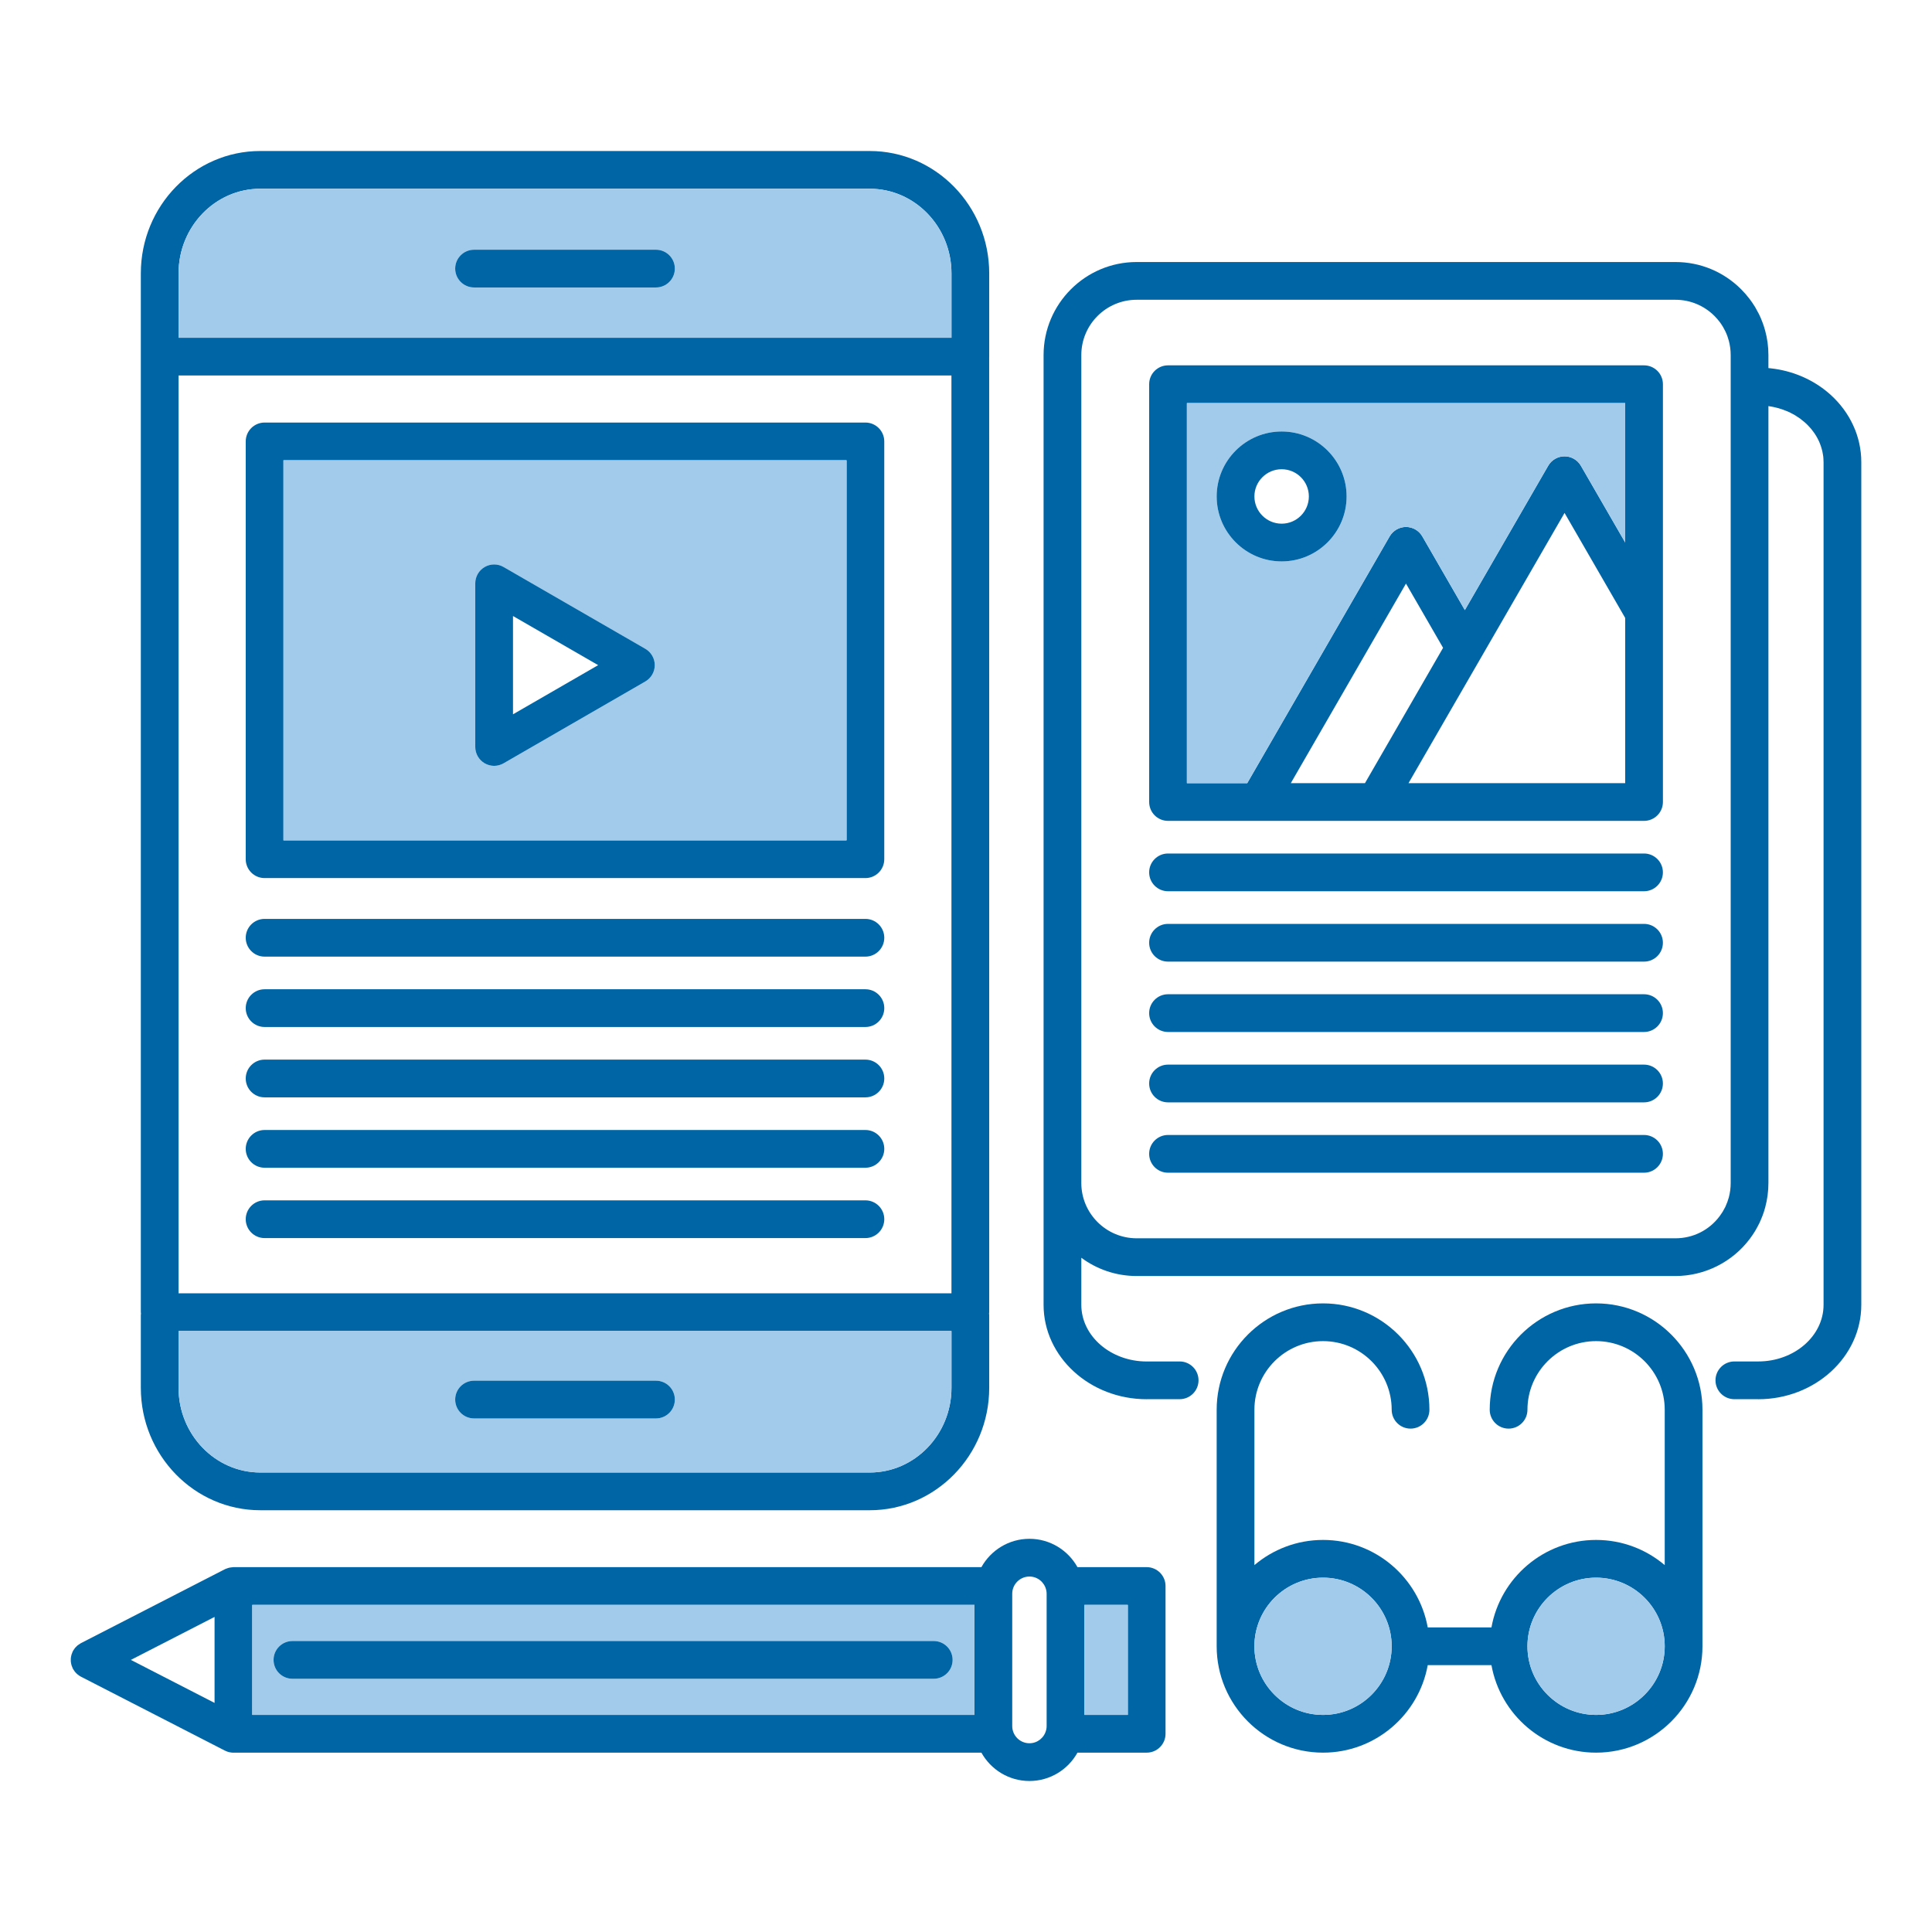 <svg id="Calque_1" enable-background="new 0 0 512 512" height="512" viewBox="0 0 512 512" width="512" xmlns="http://www.w3.org/2000/svg"><g><g><path d="m493.25 122.06c0-.28-.01-.56-.02-.84-.011-.18-.03-.35-.04-.52-.021-.24-.04-.48-.061-.71-.02-.17-.05-.34-.07-.51-.029-.24-.06-.48-.1-.72-.02-.15-.05-.31-.08-.46-.05-.25-.09-.51-.149-.76-.03-.13-.061-.26-.091-.4-.06-.27-.13-.54-.21-.81-.029-.11-.06-.21-.09-.32-.09-.3-.18-.6-.28-.9-.02-.07-.05-.14-.069-.21-.12-.34-.24-.67-.37-1.01-.01-.03-.021-.05-.04-.08-1.22-3.06-3.1-5.9-5.561-8.34-.31-.32-.649-.63-.96-.91-3.779-3.38-8.449-5.64-13.52-6.61-.04 0-.08-.01-.12-.02-.35-.07-.71-.12-1.06-.18-.101-.01-.21-.03-.311-.04-.29-.04-.59-.08-.88-.11-.17-.02-.33-.04-.5-.05-.01 0-.01 0-.02-.01v-3.43c0-2.22-.29-4.39-.86-6.47-.21-.76-.41-1.4-.63-1.99-.141-.4-.3-.81-.47-1.2l-.07-.17c-.13-.28-.25-.57-.39-.85-.021-.04-.03-.08-.051-.12-.37-.71-.71-1.34-1.05-1.93-.05-.07-.1-.15-.149-.23-.391-.64-.801-1.24-1.221-1.79-.04-.06-.069-.11-.12-.16-.67-.88-1.409-1.73-2.22-2.54-4.65-4.65-10.84-7.22-17.42-7.22h-142.777c-13.59 0-24.66 11.07-24.66 24.66v251.69.02c.011 13.78 12.261 25 27.32 25 .01 0 .03-.01.04-.01h8.7c2.76 0 5-2.24 5-5s-2.24-5-5-5h-8.74c-.01 0-.02.01-.03.01-9.529-.02-17.29-6.75-17.29-15.02 0 0 0 0 0-.01v-12.46c4.11 3.04 9.181 4.84 14.671 4.84h142.769c7.74 0 15.13-3.7 19.75-9.9.41-.55.82-1.14 1.28-1.88.069-.1.13-.21.189-.32.34-.579.67-1.189.98-1.819.02-.04.04-.07.06-.11.351-.77.641-1.46.88-2.1.23-.61.44-1.261.66-2.07.561-2.1.851-4.27.851-6.46v-205.881c1.689.24 3.3.68 4.8 1.31.25.1.52.2.77.32.13.06.25.14.37.2.38.19.75.38 1.11.59.069.04.12.09.189.13.41.25.811.51 1.2.79.061.05.11.09.17.14.37.28.73.57 1.08.88.25.21.48.44.71.67s.45.48.66.72c.12.13.23.26.34.39.2.24.38.49.561.74.109.14.21.28.31.43.16.25.32.51.48.77.09.15.17.31.26.47.14.26.27.52.39.78.08.18.15.35.22.53.101.26.211.52.29.78.07.2.131.4.181.6.069.25.149.5.2.75.06.25.1.51.14.76.03.21.07.42.1.63.04.44.07.87.07 1.32 0 .04.01.07.01.11v223.36c0 8.28-7.77 15.01-17.319 15.01h-6.32c-2.76 0-5 2.24-5 5s2.24 5 5 5h6.29c.01 0 .02.01.03.01 15.069 0 27.319-11.229 27.319-25.02 0 0 0 0 0-.01v-223.33c0-.01 0-.01 0-.01-.001-.13-.011-.26-.011-.38zm-34.599 191.44c0 1.32-.17 2.62-.5 3.84-.131.47-.25.84-.381 1.19-.149.39-.329.83-.56 1.35-.22.43-.45.851-.68 1.23-.021.04-.05.08-.07.109-.27.431-.5.771-.72 1.061-2.79 3.739-7.07 5.88-11.74 5.88h-142.77c-8.091 0-14.671-6.58-14.671-14.66v-219.4c0-8.08 6.58-14.66 14.66-14.66h142.781c3.91 0 7.58 1.53 10.35 4.29.5.51.98 1.05 1.4 1.61.02.03.04.05.06.08.24.33.49.7.73 1.1.02.02.03.04.05.07.22.38.43.78.63 1.18.08.17.16.34.23.51l.08.18c.08.18.14.35.21.53.01.05.029.09.05.14.11.31.229.68.36 1.15.33 1.21.5 2.5.5 3.83v219.39z" fill="#0065a5"/><path d="m435.686 226.189h-126.15c-2.762 0-5 2.239-5 5s2.238 5 5 5h126.149c2.762 0 5-2.239 5-5s-2.237-5-4.999-5z" fill="#0065a5"/><path d="m435.686 244.839h-126.15c-2.762 0-5 2.239-5 5s2.238 5 5 5h126.149c2.762 0 5-2.239 5-5s-2.237-5-4.999-5z" fill="#0065a5"/><path d="m435.686 263.485h-126.15c-2.762 0-5 2.238-5 5s2.238 5 5 5h126.149c2.762 0 5-2.238 5-5s-2.237-5-4.999-5z" fill="#0065a5"/><path d="m435.686 282.136h-126.15c-2.762 0-5 2.238-5 5s2.238 5 5 5h126.149c2.762 0 5-2.238 5-5s-2.237-5-4.999-5z" fill="#0065a5"/><path d="m435.686 300.78h-126.15c-2.762 0-5 2.238-5 5s2.238 5 5 5h126.149c2.762 0 5-2.238 5-5s-2.237-5-4.999-5z" fill="#0065a5"/><path d="m435.691 96.82h-126.151c-2.771 0-5 2.24-5 5v110.72c0 2.76 2.229 5 5 5h126.15c2.76 0 5-2.24 5-5v-110.72c.001-2.76-2.24-5-4.999-5zm-93.611 110.72 30.52-52.89 9.83 17.03-20.699 35.86zm88.611 0h-57.421l41.351-71.61 16.07 27.83zm0-63.78-11.74-20.33c-.9-1.55-2.55-2.5-4.33-2.5-1.79 0-3.44.95-4.33 2.5l-22.09 38.25-11.271-19.53c-.89-1.54-2.54-2.5-4.33-2.5-1.779 0-3.43.96-4.33 2.5l-37.739 65.39h-15.99v-100.72h116.15z" fill="#0065a5"/><path d="m314.54 106.82v100.72h15.99l37.739-65.39c.9-1.54 2.551-2.5 4.33-2.5 1.79 0 3.44.96 4.33 2.5l11.271 19.53 22.09-38.25c.89-1.55 2.54-2.5 4.33-2.5 1.78 0 3.43.95 4.33 2.5l11.74 20.33v-36.94zm25.111 41.96c-9.49 0-17.221-7.72-17.221-17.22 0-9.49 7.73-17.21 17.221-17.21 9.489 0 17.21 7.72 17.21 17.21 0 9.5-7.721 17.22-17.21 17.22z" fill="#a2cbeb"/><path d="m339.651 114.35c-9.49 0-17.221 7.72-17.221 17.21 0 9.5 7.73 17.22 17.221 17.22 9.489 0 17.21-7.72 17.21-17.22 0-9.49-7.721-17.21-17.21-17.21zm0 24.43c-3.98 0-7.221-3.24-7.221-7.22s3.24-7.21 7.221-7.21c3.979 0 7.21 3.23 7.21 7.21s-3.231 7.22-7.21 7.22z" fill="#0065a5"/><path d="m262.151 72.45c0-17.89-14.2-32.43-31.66-32.43h-161.531c-17.45 0-31.64 14.54-31.64 32.43v275.29c0 .14.03.26.04.399-.01.13-.04.25-.04.38v19.271c0 17.88 14.2 32.44 31.66 32.44h161.51c17.45 0 31.66-14.561 31.66-32.44v-19.271c0-.13-.03-.26-.04-.39.01-.13.04-.26.04-.39l-.01-253.219s.011 0 .011-.01zm-10.001 295.34c0 12.37-9.72 22.44-21.66 22.44h-161.51c-11.94 0-21.66-10.07-21.66-22.44v-15.05h204.83zm-204.83-25.05v-243.23h204.82l.01 243.23zm204.83-253.23h-204.83v-17.06c0-12.37 9.71-22.43 21.64-22.43h161.53c11.94 0 21.66 10.06 21.66 22.43z" fill="#0065a5"/><path d="m47.32 352.74v15.05c0 12.37 9.72 22.44 21.66 22.44h161.51c11.94 0 21.66-10.07 21.66-22.44v-15.05zm126.52 23.16h-48.21c-2.76 0-5-2.24-5-5 0-2.771 2.24-5 5-5h48.21c2.76 0 5 2.229 5 5 0 2.76-2.24 5-5 5z" fill="#a2cbeb"/><path d="m230.49 50.02h-161.53c-11.93 0-21.64 10.06-21.64 22.43v17.06h204.83v-17.06c0-12.37-9.72-22.43-21.66-22.43zm-56.65 26.16h-48.21c-2.76 0-5-2.24-5-5s2.24-5 5-5h48.21c2.76 0 5 2.24 5 5s-2.24 5-5 5z" fill="#a2cbeb"/><g fill="#0065a5"><path d="m178.84 370.9c0 2.76-2.24 5-5 5h-48.21c-2.76 0-5-2.24-5-5 0-2.771 2.24-5 5-5h48.21c2.76 0 5 2.23 5 5z"/><path d="m178.84 71.18c0 2.76-2.24 5-5 5h-48.21c-2.76 0-5-2.24-5-5s2.24-5 5-5h48.21c2.76 0 5 2.24 5 5z"/><path d="m229.344 243.515h-159.223c-2.761 0-5 2.239-5 5s2.239 5 5 5h159.223c2.761 0 5-2.239 5-5s-2.239-5-5-5z"/><path d="m229.344 262.163h-159.223c-2.761 0-5 2.238-5 5s2.239 5 5 5h159.223c2.761 0 5-2.238 5-5s-2.239-5-5-5z"/><path d="m229.344 280.81h-159.223c-2.761 0-5 2.238-5 5s2.239 5 5 5h159.223c2.761 0 5-2.238 5-5s-2.239-5-5-5z"/><path d="m229.344 299.46h-159.223c-2.761 0-5 2.238-5 5s2.239 5 5 5h159.223c2.761 0 5-2.238 5-5s-2.239-5-5-5z"/><path d="m229.344 318.104h-159.223c-2.761 0-5 2.238-5 5s2.239 5 5 5h159.223c2.761 0 5-2.238 5-5s-2.239-5-5-5z"/><path d="m229.34 111.98h-159.22c-2.76 0-5 2.24-5 5v110.72c0 2.76 2.24 5 5 5h159.22c2.76 0 5-2.24 5-5v-110.72c0-2.76-2.24-5-5-5zm-5 110.72h-149.22v-100.72h149.22z"/></g><path d="m75.12 121.98v100.72h149.22v-100.72zm95.9 58.62-37.57 21.69c-.77.44-1.63.67-2.5.67-.86 0-1.72-.23-2.5-.67-1.54-.9-2.5-2.55-2.5-4.33v-43.37c0-1.79.96-3.44 2.5-4.33 1.55-.9 3.46-.9 5 0l37.57 21.68c1.54.89 2.5 2.55 2.5 4.33 0 1.79-.96 3.44-2.5 4.33z" fill="#a2cbeb"/><path d="m171.02 171.94-37.57-21.68c-1.54-.9-3.45-.9-5 0-1.54.89-2.5 2.54-2.5 4.33v43.37c0 1.78.96 3.43 2.5 4.33.78.44 1.64.67 2.5.67.87 0 1.73-.23 2.5-.67l37.57-21.69c1.54-.89 2.5-2.54 2.5-4.33 0-1.78-.96-3.44-2.5-4.33zm-35.07 17.36v-26.05l22.57 13.02z" fill="#0065a5"/><path d="m422.981 345.41c-15.54 0-28.19 12.649-28.19 28.189 0 2.761 2.24 5 5 5s5-2.239 5-5c0-10.029 8.16-18.189 18.19-18.189 10.029 0 18.189 8.16 18.189 18.189v41.17c-4.91-4.159-11.26-6.67-18.189-6.67-13.841 0-25.37 10.021-27.73 23.181h-16.89c-2.37-13.16-13.9-23.181-27.74-23.181-6.93 0-13.271 2.511-18.19 6.67v-41.17c0-10.029 8.16-18.189 18.19-18.189s18.189 8.16 18.189 18.189c0 2.761 2.24 5 5 5 2.761 0 5-2.239 5-5 0-15.54-12.649-28.189-28.189-28.189s-28.19 12.649-28.19 28.189v62.681c0 15.55 12.65 28.189 28.19 28.189 13.84 0 25.37-10.02 27.74-23.189h16.89c2.36 13.17 13.89 23.189 27.73 23.189 15.539 0 28.18-12.64 28.189-28.17 0-.01 0-.01 0-.02v-62.681c0-.01 0-.01 0-.01-.01-15.538-12.65-28.178-28.189-28.178zm-72.361 109.059c-10.03 0-18.19-8.16-18.19-18.189 0-10.03 8.16-18.181 18.19-18.181s18.189 8.15 18.189 18.181c.001 10.029-8.158 18.189-18.189 18.189zm72.361 0c-10.03 0-18.19-8.16-18.19-18.189 0-10.03 8.16-18.181 18.19-18.181 10.029 0 18.189 8.15 18.189 18.181 0 10.029-8.16 18.189-18.189 18.189z" fill="#0065a5"/><g><path d="m441.17 436.28c0 10.029-8.16 18.189-18.189 18.189-10.03 0-18.19-8.16-18.19-18.189 0-10.03 8.16-18.181 18.19-18.181 10.029 0 18.189 8.151 18.189 18.181z" fill="#a2cbeb"/></g><g><path d="m368.81 436.28c0 10.029-8.159 18.189-18.189 18.189s-18.19-8.16-18.19-18.189c0-10.03 8.16-18.181 18.19-18.181s18.189 8.151 18.189 18.181z" fill="#a2cbeb"/></g><path d="m303.88 415.309h-18.34c-2.49-4.47-7.26-7.51-12.73-7.51s-10.239 3.04-12.729 7.51h-198.221c-.06 0-.11.021-.17.021-.18.01-.36.03-.54.06-.16.021-.31.04-.46.08-.15.03-.3.08-.45.141-.17.06-.34.12-.51.189-.05.03-.1.04-.15.07l-38.13 19.58c-.02.01-.03.02-.05.03-.18.1-.35.22-.52.34-.1.069-.21.13-.31.21-.13.1-.23.229-.35.34-.12.12-.24.229-.35.36-.08.09-.14.21-.21.31-.12.17-.24.33-.33.51-.01.021-.03.04-.04.061-.05.1-.08.21-.13.319-.07.181-.15.351-.2.53-.05.15-.08.31-.11.47s-.06.32-.08.48-.01.32-.01.479c0 .17-.01.33.01.49s.05.32.08.48c.03.159.06.31.11.47.05.18.13.35.2.52.05.11.07.221.13.33.01.021.03.04.04.07.04.06.08.12.11.18.12.2.25.38.38.561.06.06.11.13.16.189.4.46.87.83 1.39 1.11.03.01.05.04.08.05l38.13 19.58c.07.04.15.07.23.1.06.03.12.061.19.091.26.1.53.189.8.25.05.01.09.01.14.02.31.061.61.101.92.101l.01-.011h198.21c2.49 4.48 7.26 7.511 12.729 7.511 5.471 0 10.24-3.03 12.73-7.511h18.34c2.76 0 5-2.229 5-5v-39.16c.001-2.76-2.239-5.001-4.999-5.001zm-247.02 35.981-22.18-11.4 22.18-11.39zm201.39 3.179h-191.39v-29.16h191.39zm19.12 2.951c0 .311-.03.61-.09.89-.011.061-.04.12-.05.181-.48 2-2.271 3.49-4.421 3.49-2.51 0-4.56-2.04-4.56-4.561v-35.06c0-2.511 2.05-4.561 4.56-4.561 2.141 0 3.94 1.49 4.421 3.49.01.06.039.12.05.19.06.279.09.579.09.88zm21.51-2.951h-11.51v-29.16h11.51z" fill="#0065a5"/><path d="m287.37 425.309h11.51v29.16h-11.51z" fill="#a2cbeb"/><path d="m66.86 425.309v29.16h191.39v-29.16zm180.59 19.58h-169.95c-2.76 0-5-2.229-5-5 0-2.76 2.24-5 5-5h169.95c2.76 0 5 2.24 5 5 0 2.771-2.24 5-5 5z" fill="#a2cbeb"/><path d="m252.45 439.889c0 2.771-2.24 5-5 5h-169.95c-2.76 0-5-2.229-5-5 0-2.76 2.24-5 5-5h169.95c2.76 0 5 2.241 5 5z" fill="#0065a5"/></g></g></svg>